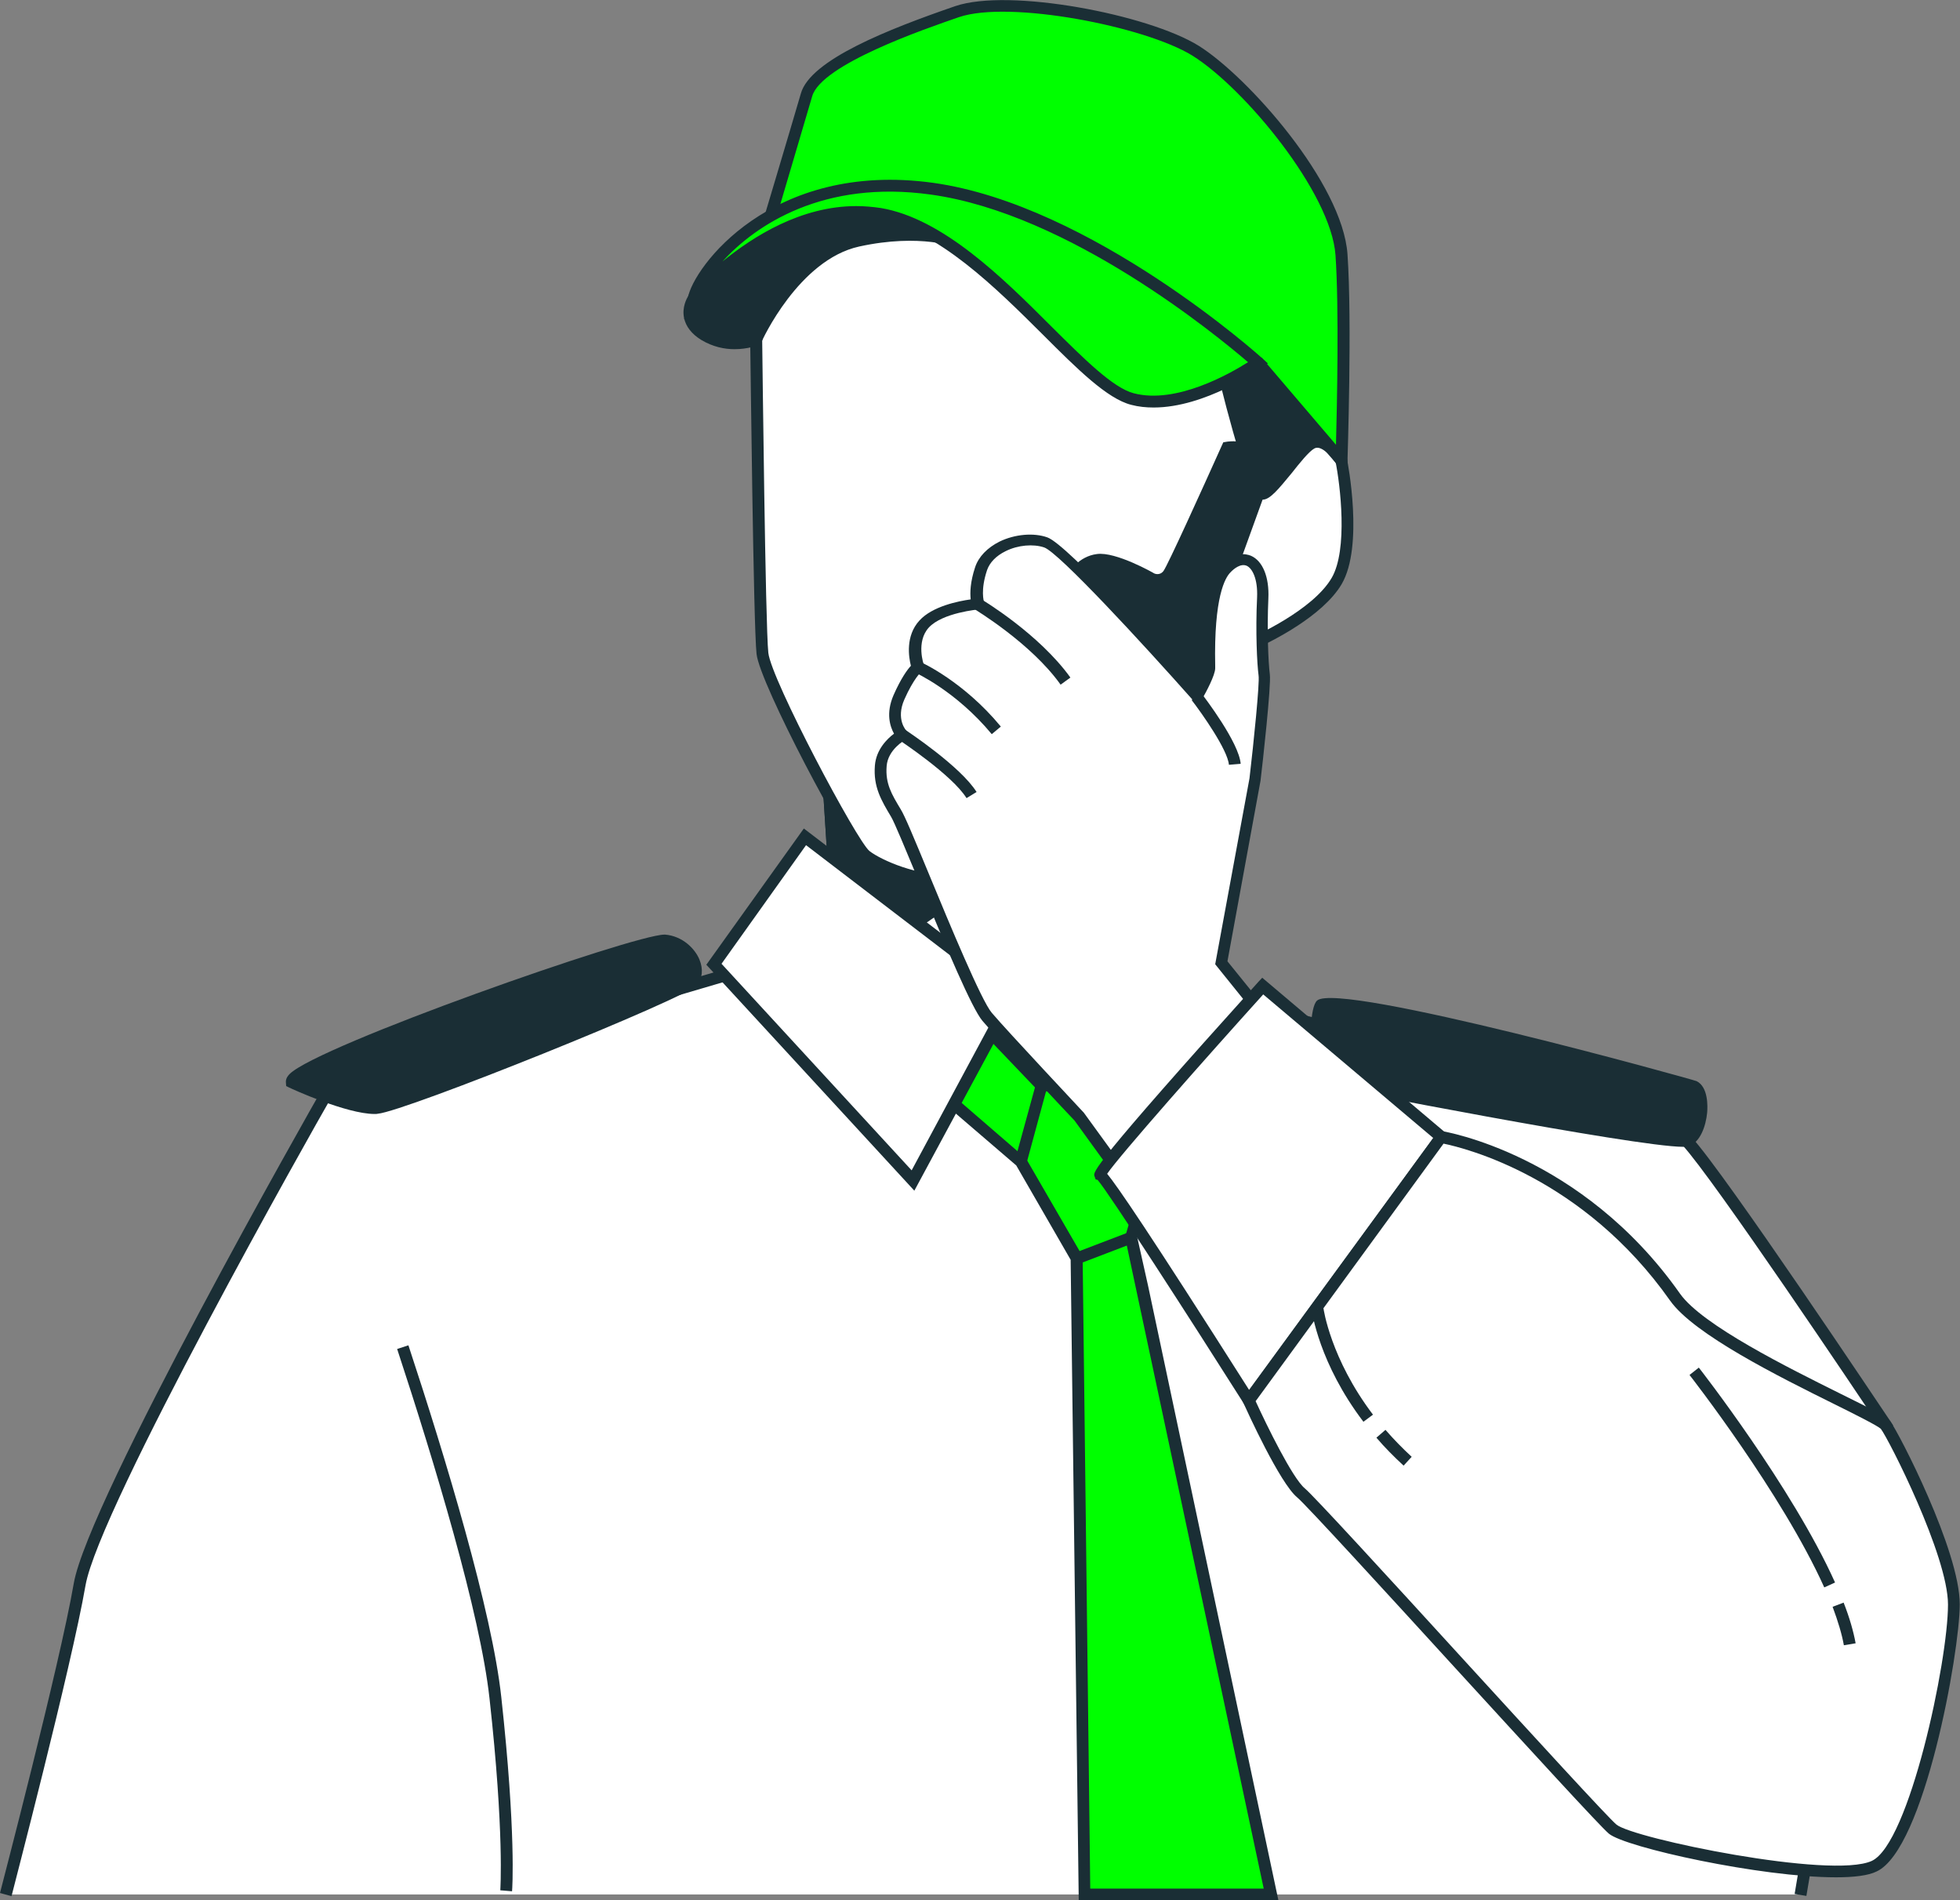 <?xml version="1.0" encoding="utf-8"?>
<!-- Generator: Adobe Illustrator 27.8.0, SVG Export Plug-In . SVG Version: 6.00 Build 0)  -->
<svg version="1.1" id="Ebene_1" xmlns="http://www.w3.org/2000/svg" xmlns:xlink="http://www.w3.org/1999/xlink" x="0px" y="0px"
	 width="800px" height="775.5px" viewBox="0 0 800 775.5" style="enable-background:new 0 0 800 775.5;" xml:space="preserve">
<rect x="0" y="0" width="800" height="775.5" fill="#808080" stroke="none"/>
<style type="text/css">
	.st0{fill:#FFFFFF;}
	.st1{fill:#1A2E35;}
	.st2{fill:#00FF00;}
</style>
<g>
	<g>
		<path class="st0" d="M734.9,773.1c0,0,24.4-144,26.7-163.7c2.3-19.7,8.1-27.9,8.1-27.9s-67.3-101-81.3-116.1
			c-13.9-15.1-189.2-56.9-189.2-56.9s-75.5-17.4-108-22.1c-32.5-4.6-88.2,9.3-88.2,9.3l-169.5,49.9c0,0-95.2,167.2-101,200.8
			C26.7,680.3,2.3,773.1,2.3,773.1"/>
		<path class="st1" d="M4.7,773.8L0,772.5c0.2-0.9,24.4-93.2,30.1-126.3c5.8-33.7,97.4-194.8,101.3-201.6l0.5-0.8l0.9-0.3
			l169.5-49.9c2.4-0.6,56.7-14,89.3-9.4c32.2,4.6,107.4,21.9,108.2,22.1c18,4.3,176.4,42.4,190.5,57.6
			c13.9,15.1,78.7,112.3,81.5,116.4l0.9,1.4l-1,1.4c-0.1,0.1-5.5,8-7.7,26.8c-2.3,19.6-25.7,157.9-26.7,163.8l-4.8-0.8
			c0.2-1.4,24.4-144.1,26.7-163.6c1.8-15.7,5.9-24.3,7.7-27.5c-7.9-11.8-67.4-100.6-80.2-114.5c-11-11.9-139.5-44.6-188-56.2
			c-0.7-0.2-75.7-17.4-107.7-22c-31.7-4.4-86.7,9.1-87.3,9.2l-168.5,49.6C127.8,460.7,40.4,615.4,34.9,647
			C29.1,680.4,4.9,772.8,4.7,773.8z"/>
	</g>
	<g>
		<polygon class="st0" points="337.9,314.6 341.3,369.1 402.9,415 435,470.5 460.9,416.7 488.8,385.4 496.9,286.7 		"/>
		<path class="st1" d="M435.2,475.7L401,416.6l-62-46.2l-3.7-57.9l2.1-0.4l162.1-28.4l-8.5,102.6l-28.2,31.7L435.2,475.7z
			 M343.7,367.9l61.3,45.9l29.9,51.6l24.3-50.2l27.3-30.7l7.8-94.8l-153.8,27L343.7,367.9z"/>
	</g>
	<g>
		<polygon class="st1" points="341.3,369.1 362.2,384.7 423.7,342.2 414.9,309.3 396.9,304.2 337.8,314.6 		"/>
		<path class="st1" d="M362.1,387.6L339,370.4l-3.7-57.9l61.7-10.8l19.9,5.6l9.6,35.9L362.1,387.6z M343.7,367.9l18.5,13.8
			l58.7-40.5l-8-29.9l-16.2-4.5l-56.4,9.9L343.7,367.9z"/>
	</g>
	<g>
		<g>
			<polygon class="st2" points="379,441.7 416.7,474 439.4,513.4 442.7,773.1 518.8,773.1 466.3,525.2 461.7,504.9 480.5,439.9 
				425.2,442.9 393.9,410.1 			"/>
			<path class="st1" d="M521.8,775.5h-81.5L437,514.1l-22.2-38.5L376,442.3l17.2-36.4l32.9,34.5l57.7-3.1L464.2,505l4.4,19.7
				L521.8,775.5z M445,770.7h70.8l-56.6-265.8l18-62.3l-53.1,2.9l-29.6-31L382,441l36.8,31.8l23.1,39.9l0,0.6L445,770.7z"/>
		</g>
		<g>
			
				<rect x="438.6" y="506.7" transform="matrix(0.934 -0.357 0.357 0.934 -152.258 194.752)" class="st1" width="23.9" height="4.8"/>
		</g>
		<g>
			<polygon class="st1" points="419,474.7 414.3,473.4 423.3,440.6 477.3,437 477.6,441.8 427,445.2 			"/>
		</g>
	</g>
	<g>
		<polygon class="st0" points="328.6,341.6 291.4,393.5 372.7,481.8 413.3,406.3 		"/>
		<path class="st1" d="M373.2,485.9l-84.9-92.2l39.8-55.6l88.4,67.5L373.2,485.9z M294.5,393.3l77.6,84.3l38-70.7l-81.1-62
			L294.5,393.3z"/>
	</g>
	<g>
		<path class="st1" d="M539.2,410.1c-2.1,1.8-3.5,28,2.6,30.6c6.1,2.6,140.2,26.7,146.7,24.7c6.5-2,8.2-19.5,3-22.1
			C686.2,440.8,546.2,404,539.2,410.1z"/>
		<path class="st1" d="M687,468c-19.6,0-145.3-24.6-146.2-25c-2.6-1.1-4.3-4.4-5.2-10c-1.1-6.7-1-22.1,2-24.7l0,0
			c9-7.9,153.7,32.3,154.9,32.9c4.8,2.4,4.5,10.4,4.3,12.8c-0.5,5.4-2.8,12.3-7.7,13.8C688.7,467.9,688,468,687,468z M540.9,412
			c-1,3-2,17.3,0.4,24.2c0.6,1.6,1.2,2.2,1.4,2.4c5.6,2.3,137.1,25.9,145.1,24.6c1.9-0.6,3.8-4.8,4.2-9.5c0.4-4.7-0.8-7.6-1.7-8.1
			C683.4,442.3,552.9,408.6,540.9,412z"/>
	</g>
	<g>
		<g>
			<path class="st0" d="M308.7,138.6c0,0,1.3,116.5,2.6,128c1.3,11.5,36.5,78.1,42.3,82.6c5.8,4.5,21.8,10.9,32.7,9.6
				c10.9-1.3,73.6-31.4,90.9-42.9c17.3-11.5,35.2-53.8,35.2-53.8s25-10.9,33.3-25c8.3-14.1,2.6-46.1,1.9-49.3
				c-0.6-3.2-0.6-3.2-0.6-3.2s-3.8-33.9-8.3-44.2c-4.5-10.2-64-48-108.2-61.5c-44.2-13.4-85.8-5.8-101.2,16.6
				C313.8,118.1,308.7,138.6,308.7,138.6z"/>
			<path class="st1" d="M383.2,361.4c-11.1,0-25.3-5.7-31.2-10.3c-6.2-4.8-41.8-71.9-43.2-84.2c-1.3-11.5-2.5-123.5-2.6-128.3l0-0.3
				l0.1-0.3c0.2-0.8,5.4-21.2,20.8-43.7c16.4-24,59.1-31.2,103.9-17.6C474.7,90,535.7,128,540.7,139.5c4.6,10.5,8.4,43.5,8.5,44.9
				l0.6,3c0.3,1.4,6.9,35.5-2.2,51c-7.8,13.2-28.9,23.4-33.5,25.6c-2.8,6.3-19.2,43-35.7,54c-17.2,11.5-80.7,42-92,43.3
				C385.4,361.3,384.3,361.4,383.2,361.4z M311.1,138.9c0.1,6.9,1.3,116.5,2.5,127.5c1.2,11,36.2,76.9,41.3,80.9
				c5,3.9,20.5,10.4,30.9,9.1c9.8-1.2,71.9-30.6,89.9-42.5c16.5-11,34.1-52.3,34.3-52.7l0.4-0.9l0.9-0.4c0.2-0.1,24.4-10.7,32.2-24
				c6.8-11.5,3.5-38.3,1.6-47.6l-0.6-3.2c-0.1-0.5-3.9-33.9-8.2-43.7c-4.1-9.3-63.5-47-106.7-60.1c-42-12.8-83.4-6.2-98.5,15.7
				C317.2,117.4,311.8,136.3,311.1,138.9z"/>
		</g>
		<g>
			<path class="st1" d="M547.5,187.9c0,0-6.4-10.2-12.2-7c-5.8,3.2-17.3,22.4-20.5,20.5c-3.2-1.9-14.7-44.2-16.6-55.1
				c-1.9-10.9,7-9.6,12.8-4.5C516.7,146.9,547.5,182.1,547.5,187.9z"/>
			<path class="st1" d="M515.4,203.9c-0.6,0-1.2-0.2-1.8-0.5c-4.9-3-16.7-50.7-17.8-56.7c-1.1-6.4,1.1-9.1,3.2-10.3
				c4.1-2.3,9.8,0.1,13.6,3.6c3.9,3.4,37.3,40.3,37.3,47.9v8.4l-4.5-7.1c-1.1-1.7-5.8-7.9-8.9-6.2c-2.2,1.2-6,5.9-9.3,10.1
				C521.9,199.5,518.4,203.9,515.4,203.9z M502.5,140.4c-0.5,0-0.9,0.1-1.2,0.3c-1,0.5-1.3,2.5-0.8,5.2c2,11.1,11.7,46.2,15.3,52.8
				c1.8-1.4,5.2-5.7,7.6-8.6c4-4.9,7.7-9.6,10.7-11.3c1.6-0.9,3.1-1.1,4.7-0.8c-8.9-11.9-24.5-29.9-29.4-34.3
				C507,141.4,504.3,140.4,502.5,140.4z"/>
		</g>
		<g>
			<path class="st2" d="M513.5,148.2l33.9,39.7c0,0,1.9-56.3,0-83.9c-1.9-27.5-39.1-70.4-59.5-83.2c-20.5-12.8-76.8-23-97.3-16
				c-20.5,7-57.6,20.5-61.5,33.9C325.3,52.1,311.9,97,311.9,97s43.5-19.2,71.1-9c27.5,10.2,103.7,49.3,107.6,51.9
				C494.3,142.4,513.5,148.2,513.5,148.2z"/>
			<path class="st1" d="M549.7,194.2l-37.5-43.9c-3.8-1.2-19.3-5.9-23-8.4c-3.6-2.4-79.6-41.4-107.1-51.6
				c-26.3-9.8-68.8,8.7-69.2,8.9l-4.8,2.1l1.5-5c0,0,13.4-44.8,17.3-58.2c3.9-13.7,35.7-26.2,63-35.6c22-7.5,78.8,3.4,99.4,16.2
				c20.1,12.6,58.7,56.1,60.7,85.1c1.9,27.3,0,83.6,0,84.1L549.7,194.2z M363.9,82.5c7,0,13.8,0.9,19.9,3.2
				c27.7,10.3,104.4,49.7,108.1,52.1c2.6,1.7,15.1,5.8,22.4,8l0.7,0.2l30.3,35.5c0.4-15.4,1.3-55.7-0.2-77.4
				c-1.8-25.4-37.1-68.1-58.4-81.4C467.3,10.7,411.9,0,391.4,7c-13.9,4.8-56.2,19.3-59.9,32.3c-3.1,10.7-12.3,41.5-15.8,53.5
				C324.6,89.4,344.7,82.5,363.9,82.5z"/>
		</g>
		<g>
			<path class="st1" d="M283,121.9c0,0-5.8,8.3,4.5,14.7c10.2,6.4,21.1,1.9,21.1,1.9S324,104,350.3,98.2c26.2-5.8,41.6,0.6,41.6,0.6
				s-24.3-19.2-48-17.9C320.2,82.2,287.5,111,283,121.9z"/>
			<path class="st1" d="M299.8,142.5c-4,0-8.8-0.9-13.6-3.8c-3.9-2.4-6.3-5.5-7-9c-0.9-4.3,1.1-7.9,1.7-8.9
				c4.8-11.1,37.6-40.9,62.8-42.3c24.4-1.2,48.6,17.6,49.6,18.4l13.5,10.7l-15.9-6.5c-0.2-0.1-15.1-6-40.2-0.5
				c-24.7,5.4-39.8,38.6-39.9,39l-0.4,0.9l-0.9,0.4C309.3,140.9,305.3,142.5,299.8,142.5z M285,123.3c-0.1,0.1-1.7,2.6-1.1,5.5
				c0.5,2.2,2.1,4.1,4.8,5.8c7.5,4.7,15.5,2.8,18.1,2c2.8-5.9,17.9-35.3,42.9-40.8c12.6-2.7,22.7-2.8,30-2.1
				c-9-5.2-22.6-11.3-35.7-10.4c-22.3,1.2-54.6,29.4-58.7,39.5L285,123.3z"/>
		</g>
		<g>
			<path class="st2" d="M283,121.9c0,0,34.6-41.6,76.2-34.6c41.6,7,80.7,69.8,103.1,75.5c22.4,5.8,51.2-14.7,51.2-14.7
				S445,86.1,380.4,77.1C315.7,68.1,285,111,283,121.9z"/>
			<path class="st1" d="M470.9,166.3c-3.1,0-6.2-0.3-9.2-1.1c-9.8-2.5-22-14.6-36-28.6c-19.2-19.1-43-42.8-66.8-46.9
				c-39.7-6.7-73.6,33.3-73.9,33.7l-5.8,7l1.6-9c2.1-12,33.8-55.9,100-46.8c64.7,9,133.8,71,134.5,71.7l2.2,2l-2.5,1.7
				C513.9,150.9,491.9,166.3,470.9,166.3z M349.5,84.1c3.3,0,6.7,0.3,10.1,0.8c25.3,4.3,49.8,28.6,69.4,48.2
				c13.6,13.5,25.3,25.2,33.8,27.4c17.3,4.5,39.2-8,46.6-12.7c-12.6-10.8-73-60.6-129.5-68.4c-43.7-6.1-71.4,12.3-85,27.3
				C307.4,96.5,326.9,84.1,349.5,84.1z"/>
		</g>
	</g>
	<g>
		<g>
			<path class="st1" d="M437.7,236c0.4-1.2,4-6.7,10.3-7.5c6.3-0.8,20.6,6.7,21.8,7.5c1.2,0.8,4.7,1.6,7.1-1.6
				c2.4-3.2,24.1-51.8,24.1-51.8s9.9-2,16.6,7.9l-22.9,63.3c0,0,3.2,11.1,1.2,16.6c-2,5.5-13.1,18.6-13.1,18.6L437.7,236z"/>
			<path class="st1" d="M482.8,292.8L435,236.6l0.4-1.3c0.7-2,5-8.3,12.3-9.2c7.7-1.1,23.3,7.8,23.4,7.9c0,0,2.2,1.1,3.8-1
				c1.7-2.3,15.5-32.7,23.9-51.4l0.5-1.1l1.2-0.2c0.5-0.1,11.6-2.2,19.1,8.9l0.7,1L497.2,254c0.7,2.8,2.9,11.9,0.9,17.3
				c-2.1,5.8-12.3,18-13.5,19.4L482.8,292.8z M440.7,235.8l42.1,49.5c3.7-4.5,9.5-12.1,10.8-15.6c1.4-3.9-0.4-12.3-1.2-15.1
				l-0.2-0.7l22.8-62.8c-4.4-5.7-9.8-6.2-12.3-6c-4.7,10.4-21.5,47.9-23.8,51c-3.1,4.1-8,3.7-10.4,2.2c-2-1.3-15.1-7.7-20.1-7.1
				C444.4,231.4,441.8,234.2,440.7,235.8z"/>
		</g>
		<g>
			<g>
				<path class="st0" d="M488.3,284.2c0,0-52.8-59.7-61.6-62.9c-8.8-3.1-23.3,1.3-26.4,10.7c-3.1,9.4-1.3,14.5-1.3,14.5
					s-15.7,1.3-22,8.2s-2.5,17.6-2.5,17.6s-3.3,2.5-7.6,12.3c-4.3,9.7,1.4,15.4,1.4,15.4s-8.2,4.4-8.8,12.6
					c-0.6,8.2,2.5,13.2,6.3,19.5c3.8,6.3,30.2,74.8,37.1,83c6.9,8.2,37.7,40.9,37.7,40.9l21.4,29.5l60.3-62.9L498.4,393l13.8-74.8
					c0,0,4.4-38.3,3.8-42.7c-0.6-4.4-1.3-17.6-0.6-31.4c0.6-13.8-6.9-20.1-15.1-11.9c-8.2,8.2-6.9,38.3-6.9,40.9
					C493.4,275.4,488.3,284.2,488.3,284.2z"/>
				<path class="st1" d="M461.7,489.2l-23.1-31.9c-1.1-1.1-30.7-32.6-37.6-40.7c-4.3-5.1-14.5-29.2-26.3-57.8
					c-5-12-9.7-23.4-11-25.5c-4-6.7-7.3-12.2-6.6-20.9c0.5-6.5,5-10.9,7.8-13c-1.6-2.9-3.4-8.3-0.2-15.7c3-6.8,5.6-10.4,7.1-12
					c-0.9-3.5-2.3-12.2,3.5-18.5c5.3-5.8,15.9-7.9,20.9-8.6c-0.3-2.7-0.2-7.1,1.8-13.1c1.4-4.3,5-8,10-10.5c6.2-3,13.9-3.7,19.5-1.7
					c8.3,3,49.2,48.5,60.3,61c1.6-3.1,3-6.2,3.1-7.2l0-0.9c-0.4-22.1,2.1-36.2,7.6-41.7c5.4-5.4,9.9-4.6,12.1-3.7
					c4.8,2.1,7.5,8.7,7.1,17.4c-0.6,13.2,0,26.5,0.6,31c0.6,4.5-3,36.9-3.8,43.4L501,392.3l24.5,30.3L461.7,489.2z M376,274.2
					c0,0-3,2.5-6.9,11.3c-3.5,8,0.7,12.6,0.9,12.7l2.2,2.3l-2.8,1.5c-0.1,0-7,3.9-7.5,10.6c-0.6,7.2,2.1,11.6,5.7,17.6
					c1.7,2.7,5.3,11.4,11.6,26.6c8.5,20.6,21.4,51.6,25.6,56.5c6.8,8,37.3,40.4,37.6,40.8l19.9,27.4l56.9-59.2l-23.2-28.8l14-75.9
					c1.7-14.5,4.2-39,3.7-42c-0.6-4.5-1.3-17.7-0.6-31.9c0.3-7.4-1.9-11.7-4.2-12.8c-2.5-1.1-5.3,1.2-6.7,2.7
					c-2.1,2.1-6.8,9.9-6.2,38.1l0,1c0,2.8-3.7,9.7-5.3,12.5l-1.7,2.9l-2.2-2.5c-20.3-22.9-54.6-60.1-60.6-62.2
					c-4.4-1.5-10.7-1-15.7,1.5c-3.9,1.9-6.5,4.6-7.6,7.7c-2.8,8.3-1.3,12.8-1.3,12.9l1,2.9l-3.1,0.3c-0.1,0-14.8,1.3-20.4,7.4
					c-5.3,5.8-2.1,15.1-2,15.2l0.6,1.7L376,274.2L376,274.2z"/>
			</g>
			<g>
				<path class="st1" d="M501.6,312.1c-0.5-6.1-11.1-21.1-15.2-26.4l3.8-3c1.6,2.1,15.5,20.3,16.2,29L501.6,312.1z"/>
			</g>
			<g>
				<path class="st1" d="M432.9,279.4c-12.1-17-34.9-30.6-35.1-30.8l2.5-4.2c1,0.6,23.8,14.3,36.6,32.1L432.9,279.4z"/>
			</g>
			<g>
				<path class="st1" d="M404.8,299.6c-14.6-17.6-31-25-31.2-25.1l2-4.4c0.7,0.3,17.7,8,32.9,26.4L404.8,299.6z"/>
			</g>
			<g>
				<path class="st1" d="M394.5,325.7c-5.9-9.5-27.4-23.6-27.6-23.8l2.7-4c0.9,0.6,22.5,14.9,29,25.3L394.5,325.7z"/>
			</g>
		</g>
		<g>
			<path class="st0" d="M515.4,402.4c0,0-68.8,76.3-66.3,76.9c2.5,0.6,60.6,92.2,60.6,92.2L588.3,464L515.4,402.4z"/>
			<path class="st1" d="M509.6,575.8l-1.9-3c-21.8-34.4-55.2-86.2-59.7-91.3l-0.8-0.2l-0.5-1.4c-0.5-1.7-1.1-3.8,66.9-79.2l1.6-1.7
				l76.4,64.6L509.6,575.8z M451.9,479c4.1,5,16.4,22.8,58,88.3L585,464.4l-69.4-58.6C492.3,431.6,457.1,471.4,451.9,479z"/>
		</g>
		<g>
			<g>
				<path class="st0" d="M509.7,571.5c0,0,14.5,32.1,21.4,37.7c6.9,5.7,120.2,131.4,127.2,137.2c7,5.8,89.4,23.2,106.8,15.1
					c17.4-8.1,32.5-85.9,32.5-106.8c0-20.9-24.4-68.5-27.9-73.1s-72-32.5-85.9-52.2c-40.1-56.9-95.5-65.3-95.5-65.3L509.7,571.5z"/>
				<path class="st1" d="M749.4,766.1c-30.7,0-86-12.2-92.7-17.8c-3.6-3-32.3-34.4-62.8-67.7c-28.6-31.3-61-66.7-64.4-69.5
					c-7.1-5.8-20.5-35.3-22-38.6l-0.6-1.3l80.3-109.8l1.4,0.2c0.6,0.1,56.9,9.2,97.1,66.3c9.1,12.9,44.3,30.3,65.4,40.8
					c14.4,7.1,19.2,9.6,20.5,11.4c3.5,4.7,28.3,52.7,28.3,74.6c0,19.5-14.4,99.9-33.9,109C762.6,765.4,756.7,766.1,749.4,766.1z
					 M512.5,571.8c4.4,9.6,15,31.4,20.1,35.6c3.6,3,33.4,35.5,64.9,70c29,31.7,59,64.5,62.3,67.2c6.7,5.6,87.7,22.4,104.2,14.8
					c15.3-7.1,31.1-81.4,31.1-104.6c0-20-24.2-67.5-27.4-71.7c-1.2-1.2-10.1-5.7-18.8-10c-22.8-11.3-57.4-28.5-67.2-42.3
					c-35.5-50.4-83.7-62.3-92.5-64.1L512.5,571.8z"/>
			</g>
			<g>
				<path class="st0" d="M750.2,654.9c2.2,5.7,3.9,11.2,4.8,16.1"/>
				<path class="st1" d="M752.6,671.4c-0.8-4.5-2.4-9.8-4.6-15.7l4.5-1.7c2.4,6.1,4,11.7,4.9,16.6L752.6,671.4z"/>
			</g>
			<g>
				<path class="st0" d="M691.5,559.6c0,0,37.7,48.1,55.3,87.2"/>
				<path class="st1" d="M744.6,647.8c-17.3-38.4-54.6-86.2-55-86.7l3.8-3c0.4,0.5,38.1,48.8,55.6,87.7L744.6,647.8z"/>
			</g>
			<g>
				<path class="st0" d="M563.6,585.1c3.2,3.7,6.8,7.5,10.9,11.2"/>
				<path class="st1" d="M572.9,598.1c-3.9-3.6-7.7-7.4-11.1-11.4l3.7-3.2c3.3,3.8,6.9,7.5,10.7,11L572.9,598.1z"/>
			</g>
			<g>
				<path class="st0" d="M537.8,534.2c0,0,2.7,20.9,20.6,44.5"/>
				<path class="st1" d="M556.5,580.2c-18.1-23.8-21-44.8-21.1-45.7l4.8-0.6c0,0.2,2.9,20.6,20.2,43.4L556.5,580.2z"/>
			</g>
		</g>
	</g>
	<g>
		<path class="st1" d="M119.1,441.7c0,0,24.5,11.4,35,10.5c10.5-0.9,124.3-46.4,128.6-51.6c4.4-5.3-1.8-15.8-11.4-16.6
			C261.7,383,118.2,432.9,119.1,441.7z"/>
		<path class="st1" d="M152.9,454.6c-11.5,0-33.9-10.3-34.9-10.8l-1.2-0.6l-0.1-1.4c-0.2-1.8,1.1-3.1,1.5-3.5
			c11.5-11.6,140.5-56.9,153-56.9c0.1,0,0.2,0,0.3,0c7,0.6,12.1,5.6,14,10.2c1.6,3.9,1.2,7.7-1,10.4c-4.5,5.4-119,51.5-130.3,52.5
			C153.9,454.6,153.4,454.6,152.9,454.6z M122.8,440.7c8.1,3.6,24,9.7,31.1,9.1c9.8-0.8,121.4-45.5,127.1-50.8
			c1.5-1.8,0.6-4.3,0.2-5.4c-1.4-3.3-5-6.8-10-7.2c-0.1,0-0.1,0-0.2,0C261.7,386.3,138.5,428.8,122.8,440.7z"/>
	</g>
	<g>
		<path class="st1" d="M209,771.8l-4.8-0.4c0-0.2,1.7-23.3-4.4-78.3c-3.8-34.7-22.6-96.7-37.7-142.6l4.6-1.5
			c15.2,46.1,34.1,108.5,37.9,143.5C210.7,748.2,209.1,770.8,209,771.8z"/>
	</g>
</g>
</svg>
